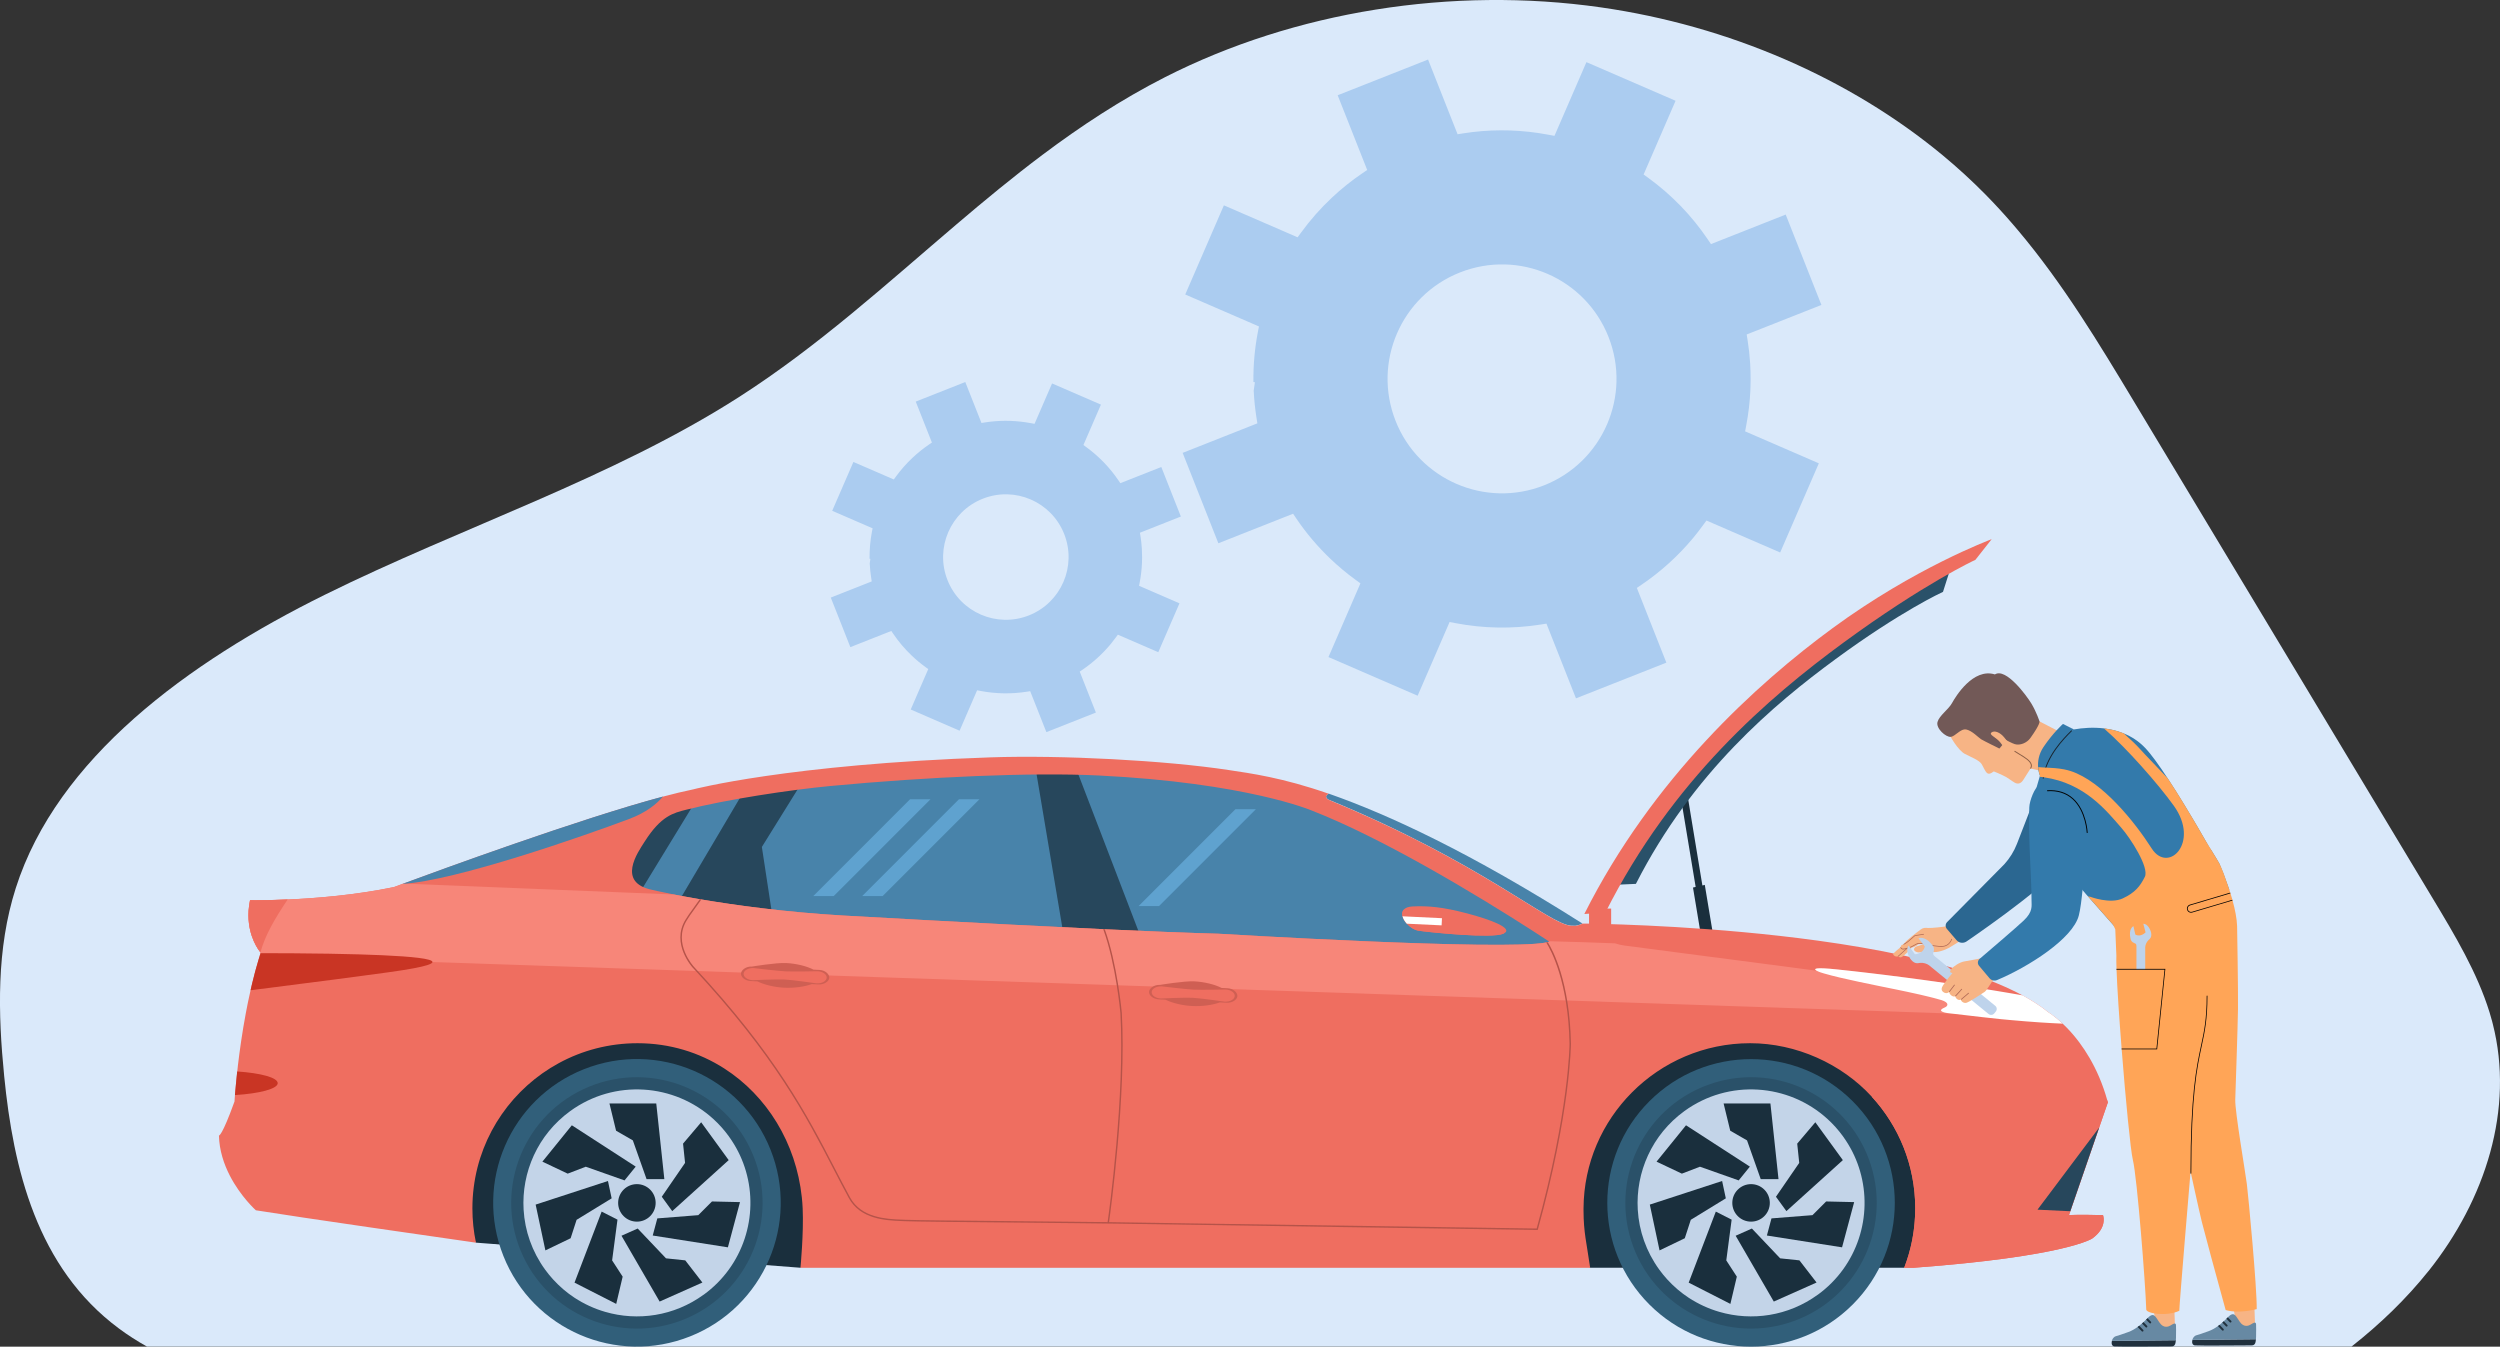 <svg xmlns="http://www.w3.org/2000/svg" id="Layer_1" data-name="Layer 1" viewBox="0 0 1067.64 575.09"><rect x="0" y="0" width="1067.64" height="575.09" fill="#333333" stroke="none"/><defs><style>      .cls-1 {        fill: #337aab;      }      .cls-2 {        fill: #5fa2cf;      }      .cls-3 {        fill: #2a5169;      }      .cls-4 {        fill: #dae9fa;      }      .cls-5 {        fill: #c3d4e8;      }      .cls-6 {        fill: #0b2728;      }      .cls-7 {        fill: #fff;      }      .cls-8 {        fill: #6789a3;      }      .cls-9 {        fill: #af6854;      }      .cls-10 {        fill: #725957;      }      .cls-11 {        fill: #8a5d44;      }      .cls-12 {        fill: #f7b485;      }      .cls-13 {        fill: #f78679;      }      .cls-14 {        fill: #ef6e60;      }      .cls-15 {        fill: #315f7a;      }      .cls-16 {        fill: #4883aa;      }      .cls-17 {        fill: #bed3eb;      }      .cls-18 {        fill: #c93524;      }      .cls-19 {        fill: #1a2f3d;      }      .cls-20 {        fill: #0e2f30;      }      .cls-21 {        fill: #0a2024;      }      .cls-22 {        fill: #cedee6;      }      .cls-23 {        fill: #27475c;      }      .cls-24 {        fill: #abccf0;      }      .cls-25 {        fill: #ffa557;      }      .cls-26 {        fill: #cf5f53;      }      .cls-27 {        fill: #b55349;      }      .cls-28 {        fill: #17222b;      }      .cls-29 {        fill: #20303d;      }      .cls-30 {        fill: #2b6791;      }    </style></defs><path class="cls-4" d="M1037.08,542.83c-9.44,11.83-20.56,22.55-32.87,32.25H62.78c-4.2-2.37-8.24-4.93-12.04-7.77C15.7,541.31,5.68,498.94,1.79,459.59c-2.65-26.85-3.36-54.3,4.94-80.31,17.67-55.43,73.37-96.28,131.88-125.23,58.51-28.95,122.83-49.84,176.9-84.44,33.84-21.67,62.99-48.3,93.03-73.85,11.93-10.16,24.01-20.14,36.58-29.58,16.38-12.29,33.6-23.64,52.43-33.23,55.28-28.12,122.53-38.89,186.1-29.8,54.65,7.82,106.18,30.25,145.83,63.03,6.47,5.35,12.62,10.99,18.43,16.88,4.07,4.13,7.96,8.38,11.69,12.71.76.87,1.5,1.74,2.23,2.62,19.27,22.88,34.51,48.17,49.6,73.27,18.96,31.55,37.94,63.09,56.91,94.64,23.54,39.14,47.08,78.28,70.61,117.43,9.46,15.72,18.99,31.62,24.25,48.67.37,1.21.73,2.43,1.05,3.66.11.4.21.8.31,1.21,9.24,36.18-3.01,74.89-27.48,105.59Z"></path><path class="cls-24" d="M555.61,99.34l-1.46,2-31.48-13.65-16.51,38.07,31.48,13.65-.47,2.43c-1.34,7-1.98,14.15-1.89,21.3l.63.1h0s0,.03,0,.05c-.02.12-.04.25-.06.38-.17,1.04-.32,2.08-.45,3.13.18,3.85.58,7.73,1.18,11.54l.39,2.45-31.91,12.61,15.25,38.6,31.91-12.61,1.39,2.06c4.17,6.18,9.07,11.96,14.56,17.2,3.35,3.2,6.98,6.24,10.81,9.02l2,1.45-13.65,31.48,38.08,16.51,13.65-31.48,2.43.47c12.07,2.32,24.35,2.53,36.49.61l2.44-.39,12.61,31.91,38.6-15.25-12.61-31.91,2.05-1.39c8.21-5.57,15.6-12.27,21.97-19.91,1.49-1.8,2.92-3.64,4.25-5.48l1.46-2,31.48,13.65,16.51-38.08-31.48-13.65.46-2.43c.97-5.1,1.58-10.21,1.79-15.18.06-1.42.09-2.82.1-4.17v-.24c.01-2.24-.05-4.54-.2-7.02-.2-3.3-.57-6.62-1.09-9.88l-.39-2.45,31.91-12.61-15.25-38.6-31.91,12.61-1.39-2.05c-6.87-10.15-15.41-18.98-25.38-26.22l-2-1.45,13.65-31.48-38.07-16.5-13.65,31.48-2.43-.46c-1.65-.31-3.14-.57-4.58-.77-10.63-1.56-21.37-1.51-31.92.16l-2.44.39-12.61-31.91-38.6,15.25,12.61,31.91-2.05,1.39c-4.67,3.17-9.06,6.68-13.04,10.45-4.82,4.51-9.26,9.54-13.18,14.94ZM623.49,116.35c25.11-9.92,53.5,2.39,63.42,27.49,9.92,25.11-2.39,53.5-27.49,63.42-25.1,9.92-53.5-2.39-63.42-27.49-9.92-25.11,2.39-53.5,27.49-63.42Z"></path><g><g><path class="cls-6" d="M628.11,433.94c25.13,4.21,57.91,25.13,57.91,25.13,10.62,2.36,1.99-49.06,2.61-51.63.03-.11.05-.23.07-.35-10.91-7.38-30.28-17.95-48.86-18.29,0,0,1.53,20.26-11.73,45.14Z"></path><g><path class="cls-6" d="M606.65,435.12c-.5,1.6.54,3.35,2.33,3.91h0c1.79.56,3.64-.29,4.14-1.89l15.03-48.1c.5-1.6-.54-3.35-2.33-3.91h0c-1.79-.56-3.64.29-4.14,1.89l-15.03,48.09Z"></path><path class="cls-6" d="M611.93,421.41c-.21.67,2.16,2,5.28,2.98h0c3.13.98,5.83,1.23,6.04.56l6.29-20.1c.21-.67-2.16-2-5.28-2.98h0c-3.13-.98-5.83-1.22-6.04-.56l-6.29,20.11Z"></path><polygon class="cls-6" points="653.35 412.11 625.86 405.08 620.1 421.36 649.64 433.6 653.35 412.11"></polygon></g></g><g><path class="cls-20" d="M459.53,386.84c1.03,1.48,2.02,3.01,2.99,4.59,18.9,30.78,27.65,79.85,30.91,103.18.25,1.78.48,3.55.7,5.23.25,1.99.44,3.65.59,4.94.21,1.93.32,2.98.32,2.98h.07s2.81.2,2.81.2l84,5.75,2.27-19.09c3.8-2.43,6.58-4.87,8.54-7.22,6.6-7.93,3.89-14.81-.22-16.54-9.26-3.89-27.54-7.1-64.1,4.49-2.23.71-4.54,1.48-6.92,2.3,0,0-.99-5.88-2.35-13.17-1.7-9.06-3.96-20.28-5.58-25.02-.26-.75-.51-1.48-.76-2.22-.17-.5-.35-.99-.51-1.48-5.16-14.74-10.2-27.09-15.45-37.1-1.22-2.32-2.44-4.51-3.69-6.57-2.44-4.07-4.95-7.65-7.54-10.75-2.2-2.64-4.25-4.55-6.15-5.89,2.12.3,3.17.38,3.17.38,12.89,2.69,7.39-17.8,7.39-17.8-2.11-9.73-5.49-12.1-5.49-12.1-3.38-2.53-13.8,5.06-13.8,5.06-15.95,9.1-6.76,19.43-4.43,21.69,1,.29,2,.55,3,.81-6.71,2.71-9.75,13.34-9.75,13.34Z"></path><path class="cls-21" d="M493.44,494.61c.25,1.78.48,3.55.7,5.23.23,1.79.44,3.48.62,4.97.13,1.11.25,2.11.35,2.95.21,1.81.34,2.92.34,2.92l5.4.19,81.07,2.83,2.27-19.09h-90.74Z"></path></g><g><path class="cls-20" d="M303.52,390.88c1.02,1.48,2.02,3.01,2.99,4.59,18.9,30.78,27.65,79.85,30.91,103.18.25,1.78.48,3.55.7,5.23.25,1.99.44,3.65.59,4.94.22,1.93.32,2.98.32,2.98h.07s2.81.2,2.81.2l84,5.75,2.27-19.09c3.8-2.43,6.58-4.87,8.54-7.22,6.6-7.93,3.89-14.81-.22-16.54-9.25-3.89-27.54-7.1-64.1,4.49-2.23.71-4.54,1.47-6.92,2.3,0,0-.99-5.88-2.36-13.17-1.69-9.06-3.96-20.28-5.58-25.02-.26-.75-.51-1.48-.76-2.22-.17-.5-.35-.99-.52-1.48-5.16-14.74-10.2-27.09-15.45-37.1-1.22-2.32-2.44-4.51-3.69-6.57-2.44-4.07-4.95-7.65-7.54-10.75-2.2-2.64-4.25-4.55-6.15-5.88,2.12.3,3.17.38,3.17.38,12.89,2.69,7.4-17.8,7.4-17.8-2.11-9.73-5.49-12.1-5.49-12.1-3.38-2.53-13.8,5.06-13.8,5.06-15.95,9.1-6.76,19.43-4.43,21.69,1,.29,2,.55,3,.81-6.71,2.71-9.75,13.34-9.75,13.34Z"></path><path class="cls-21" d="M337.42,498.65c.25,1.78.48,3.55.7,5.23.23,1.79.44,3.48.62,4.97.13,1.11.25,2.11.35,2.95.21,1.81.34,2.92.34,2.92l5.4.19,81.07,2.83,2.27-19.09h-90.74Z"></path></g><polygon class="cls-16" points="667.26 405.08 598.81 405.08 500.67 400.93 387.02 395.18 286.79 387.03 265.58 380.37 265.58 366.24 276.02 352.96 285.09 344.99 307.99 338.92 368.02 330.24 438.71 327.43 504.72 330.24 549.24 337.4 581 351.1 629.54 377.26 667.26 405.08"></polygon><path class="cls-19" d="M353.39,530.93l-11.56,10.47-138.57-10.72-8.05-10.96v-17.86l4.36-15.94,9.34-17.44,9.03-13.85,16.38-8.88,15.19-6.85,16.58-2.18h18.76l15.28,3.74,14.65,8.72,13.39,10.28,9.03,16.19,7.47,13.41s3.11,13.1,3.11,14.79,5.6,27.08,5.6,27.08Z"></path><polygon class="cls-19" points="822.94 532.52 813.19 541.4 679.07 541.4 672.24 534.29 669.75 516.07 671.82 504.66 675.35 488.06 682.2 475.75 689.88 464.96 702.75 450.43 719.25 442.33 742.02 437.77 761.97 437.77 780.66 443.58 798.28 455.41 814.02 471.22 822.11 490.7 825.85 513.93 822.94 532.52"></polygon><polygon class="cls-23" points="459.26 327.43 486.97 399.67 453.96 397.81 442.13 327.43 459.26 327.43"></polygon><g><g><polygon class="cls-19" points="735.52 447.33 717.14 336.58 720.16 336.58 738.32 446.7 735.52 447.33"></polygon><polygon class="cls-19" points="734.4 447.59 723 379.03 728.04 377.89 739.44 446.45 734.4 447.59"></polygon></g><rect class="cls-14" x="678.61" y="388.01" width="9.44" height="17.08"></rect><path class="cls-3" d="M698.62,377.46c24.29-47.72,59.32-76.93,85.21-95.94,28.06-20.6,45.72-28.67,45.94-28.76l2.65-8.34c-.94.39-23.4,10.61-52.06,31.65-26.45,19.42-64.07,52.83-88.95,101.71l7.21-.32Z"></path><path class="cls-14" d="M685.61,389.7c28.45-56.65,70.03-92.08,101.66-115.27,34.29-25.13,56.06-35.23,56.34-35.35l6.96-8.84c-1.16.49-32.85,12.29-67.86,37.95-32.32,23.69-76.97,64.12-106.11,122.14l9.01-.65Z"></path></g><polygon class="cls-23" points="342.78 333.66 325.36 361.69 329.72 390.33 289.25 385.97 318.52 336.47 342.78 333.66"></polygon><polygon class="cls-23" points="298.28 340.16 270.87 385.04 265.58 380.37 264.02 368.23 281.15 346.43 298.28 340.16"></polygon><path class="cls-16" d="M567.26,341.45c65.54,26.98,94.09,53.25,103.74,53.87.59.04,1.18.04,1.75.01.08,0,.16-.01.24-.02,1.44-.17,2.78-.93,2.78-.93-47.93-30.38-82.76-46.46-107.87-55.29-.16-.06-.32-.11-.47-.17h0c-2.38,1.25-.17,2.53-.17,2.53Z"></path><path class="cls-14" d="M93.5,484.88c.14,6.44,2.14,12.3,4.66,17.2,4.66,9.03,11.11,14.78,11.11,14.78,17.89,2.92,79.41,11.74,93.99,13.83-1-4.73-1.52-9.64-1.52-14.66,0-3.05.19-6.05.57-8.99,2.92-22.95,16.86-42.45,36.35-53.03,9.99-5.43,21.44-8.5,33.6-8.5,13.76,0,26.37,3.95,37.02,10.77,18.24,11.69,30.68,31.84,33.14,55.02.17,1.56.29,3.14.36,4.73.49,10.54-.94,25.38-.94,25.38h337.24c-1.54-10.78-2.8-15.02-2.83-24.37,0-.33,0-.67,0-1.01.1-19.31,8.02-36.8,20.71-49.54,12.92-12.96,30.8-20.98,50.44-20.98s39.03,8.78,51.91,22.79c11.56,12.56,18.61,29.32,18.61,47.73,0,.82-.01,1.62-.05,2.42-.26,8.08-1.89,15.8-4.67,22.95h4.09c65.29-4.88,76.24-12.51,76.24-12.51,6-4.36,4.88-8.98,4.62-9.83-.03-.09-.05-.14-.05-.14-11.34-.31-14.54,0-14.54,0l.57-1.66,12.33-35.76,3.71-10.74c-.08-.3-.17-.6-.25-.88-.99-3.56-2.16-6.82-3.43-9.81-2.56-6.02-5.56-10.93-8.48-14.86-1.85-2.48-3.67-4.56-5.34-6.28-.63-.64-1.23-1.23-1.8-1.77-.45-.42-.87-.81-1.27-1.16,0,0-.02-.02-.03-.02-.28-.26-.57-.5-.84-.72-.32-.28-.64-.54-.94-.76-.88-.71-1.59-1.23-2.11-1.58-.07-.04-.13-.08-.18-.12-.43-.29-.67-.43-.67-.43-.8-.66-1.64-1.3-2.5-1.92-.23-.16-.45-.32-.68-.48-.8-.57-1.63-1.13-2.48-1.67-.71-.47-1.44-.93-2.2-1.37-.27-.16-.55-.33-.83-.48-.67-.4-1.37-.79-2.07-1.17-.13-.07-.24-.14-.37-.2-1.39-.76-2.83-1.49-4.32-2.2-3.94-1.9-8.2-3.68-12.71-5.33-20.15-7.39-45.44-12.42-70.33-15.84-43.51-5.99-85.81-7.06-97.45-7.26,0,0-.64-.01-1.34-.02-.51,0-1.05,0-1.4,0-.23,0-.38,0-.38,0,0,0-.2.12-.55.27-.52.23-1.36.55-2.23.66-.08,0-.16.01-.24.01-.57.04-1.15.03-1.75,0-5.6-.36-17.58-9.37-39.48-22.15-15.81-9.22-36.78-20.41-64.26-31.72,0,0-2.21-1.28.17-2.53-19.77-6.91-33.46-8.72-42.78-10.13-27.06-4.11-71.41-6.44-101.72-5.4-86.34,2.95-127.04,13.7-127.04,13.7-3.71.75-8.01,1.8-12.76,3.06-18.77,5.02-44.43,13.54-66.72,21.31-19.68,6.85-36.75,13.12-44.19,15.87-.11.04-.23.08-.33.12-2.36.87-3.65,1.35-3.65,1.35-16.47,3.43-33.45,4.79-45.36,5.31-2.52.11-4.82.19-6.84.24-5.75.13-9.24.06-9.24.06-.16.76-.29,1.51-.39,2.24-.2,1.49-.29,2.92-.29,4.27.04,9.2,4.33,14.82,5.12,15.77.08.09.12.14.12.14-.02.08-.05.16-.08.23-.1.31-.2.61-.29.93-.04.11-.08.23-.11.35-.13.4-.26.81-.39,1.22-.11.39-.23.77-.34,1.16,0,.03-.02.06-.02.09-.04.13-.08.25-.11.38-.24.82-.48,1.65-.71,2.47-.17.6-.32,1.19-.48,1.77-.4,1.49-.78,3-1.14,4.5-.2.85-.41,1.71-.6,2.57-.03.13-.06.26-.08.39-.2.85-.39,1.71-.57,2.56-.22.98-.42,1.97-.63,2.95-.29,1.43-.57,2.85-.83,4.26-.78,4.12-1.43,8.12-1.99,11.89-2.18,14.72-2.84,25.81-2.84,25.81-5.39,14.95-6.63,14.52-6.63,14.52ZM653.31,396.72c5.27,3.38,8.35,5.44,8.35,5.44-.2.07-.42.14-.67.2-.2.05-.42.09-.66.14-18.67,3.62-140.04-3.75-140.04-3.75-12.55-.33-29.87-1.04-48.5-1.9-.23-.01-.45-.02-.67-.04-50.99-2.37-111.5-5.85-111.5-5.85-24.62-1.46-45.66-4.39-60.11-6.84-.23-.04-.45-.08-.67-.11-4.31-.73-8.01-1.43-11.02-2.01-5.9-1.16-9.15-1.94-9.15-1.94-15.57-3.11-6.21-16.15-3.43-20.55.04-.06.08-.13.12-.18,6.97-10.95,12.23-12.14,17.62-13.52,17.02-4.36,44.62-8.54,61.71-10.15,41.47-3.9,86.12-5.89,114.53-4.48,63.21,3.11,90.92,14.94,90.92,14.94,15.06,5.87,32.26,14.66,48.16,23.54,18.59,10.39,35.42,20.91,45,27.06Z"></path><path class="cls-14" d="M799.29,468.3c11.56,12.55,18.61,29.32,18.61,47.73,0,8.95-1.67,17.51-4.71,25.38h4.09c65.3-4.88,76.24-12.51,76.24-12.51,6.64-4.83,4.57-9.96,4.57-9.96-11.34-.31-14.53,0-14.53,0l.57-1.66,12.33-35.75,3.71-10.74c-.08-.3-.16-.59-.25-.88-28.32-.42-62.64-.96-100.63-1.59Z"></path><path class="cls-13" d="M110.98,408c-.04.11-.08.23-.11.35l722.24,24.48,12.93.44.33-8.2.11-2.88c-.79-.12-1.58-.25-2.38-.37-2.23-.35-4.47-.69-6.71-1.03-3.25-.48-6.5-.95-9.72-1.41-1.36-.19-2.72-.38-4.07-.57-.75-.11-1.49-.2-2.23-.31-2.19-.3-4.36-.59-6.5-.87-3.42-.45-6.76-.88-9.99-1.28-.81-.11-1.62-.2-2.41-.29-1.59-.2-3.14-.38-4.66-.56-.76-.09-1.51-.18-2.25-.26-.37-.04-.74-.08-1.11-.13-1.42-.17-2.81-.32-4.14-.47-2.12-.23-4.14-.45-6.05-.65-8.82-.92-9.73-.32-8.79.36.08.06.18.13.29.19l-81.97-10.73c-1.4-.19-2.77-.51-4.1-.95-8.17-.32-18.53-.67-28.38-.91.21.14.32.21.32.21-.2.07-.42.14-.67.2-.2.05-.42.09-.66.14-18.67,3.62-140.04-3.75-140.04-3.75-12.55-.33-29.87-1.04-48.5-1.9-.23-.01-.45-.02-.67-.04-50.99-2.37-111.5-5.85-111.5-5.85-24.62-1.46-45.66-4.39-60.11-6.84-.23-.04-.45-.08-.67-.11-4.31-.73-8.01-1.43-11.02-2.01l-115.6-4.66c-.11.04-.23.08-.33.12-2.36.87-3.65,1.35-3.65,1.35-16.47,3.43-33.45,4.79-45.36,5.31-2.52.11-4.82.19-6.84.24-5.75.13-9.24.06-9.24.06-.16.76-.29,1.51-.39,2.24-.2,1.49-.29,2.92-.29,4.27.04,9.2,4.33,14.82,5.12,15.77.08.09.12.14.12.14-.02.08-.05.16-.08.23-.1.31-.2.61-.29.93Z"></path><path class="cls-16" d="M283.13,340.16c-35.59,9.51-95.89,31.61-111.25,37.3,22.44-1.23,77.36-20.4,96.79-27.71,7.25-2.72,11.72-6.35,14.46-9.59Z"></path><polygon class="cls-23" points="870.12 516.6 884.13 517.27 896.46 481.52 870.12 516.6"></polygon><path class="cls-27" d="M295.87,413.27c35.04,37.63,48.36,63.32,60.1,85.99,2.2,4.26,4.29,8.28,6.49,12.34,4.96,9.14,15.94,9.59,22.5,9.86.5.02.98.04,1.43.06,3.79.19,25.45.39,48.39.6,8.22.07,16.58.16,24.11.24,7.52.07,14.2.16,19.06.23,27.99.47,171.82,2.57,178.52,2.67h.24l.06-.23c13.96-50.32,14.12-79.1,14.12-79.38-.53-26.47-7.77-39.91-9.9-43.29-.21.04-.42.09-.66.14,2.12,3.39,9.42,16.88,9.94,43.16,0,.28-.16,28.9-14.04,78.98-5.15-.07-87.17-1.27-139.63-2.06-17.49-.26-31.69-.48-38.66-.6h-.13c-2.12-.04-3.55-.06-4.18-.07.65-4.62,7.42-53.9,5.46-89.32-.02-.25-1.92-20.97-7.29-35.75-.22-.01-.45-.02-.67-.04,5.41,14.7,7.32,35.58,7.34,35.83,1.98,35.63-4.91,85.37-5.46,89.28-9.96-.13-24.29-.27-38.22-.4-22.93-.22-44.6-.42-48.37-.6-.45-.02-.92-.04-1.43-.06-6.43-.26-17.19-.7-21.98-9.53-2.2-4.05-4.28-8.08-6.49-12.33-11.76-22.71-25.09-48.44-60.19-86.13-.09-.1-9.1-9.91-3.08-19.76,1.04-1.7,1.89-2.88,3.08-4.5.84-1.15,1.84-2.53,3.18-4.47-.22-.04-.46-.07-.67-.11-1.26,1.81-2.2,3.12-3.01,4.22-1.19,1.64-2.06,2.82-3.11,4.55-6.28,10.25,3.06,20.41,3.15,20.51Z"></path><path class="cls-7" d="M775.49,414.35c.08.06.18.13.29.19.56.32,1.4.63,1.9.79.39.12.81.25,1.24.38,3.95,1.16,9.18,2.35,14.83,3.56,2.38.51,4.84,1.01,7.31,1.52,1.06.22,2.14.45,3.2.66.17.03.32.06.48.09.19.04.37.08.56.11.07.02.14.03.21.05.38.08.75.15,1.12.23.33.07.66.14.99.2.19.04.39.08.58.12.09.01.17.03.26.05.14.02.27.05.41.08.57.12,1.12.24,1.68.35.27.06.54.11.82.17.21.05.41.08.62.13.2.05.41.09.61.13.41.08.81.17,1.21.25.36.08.72.15,1.07.23.35.08.7.15,1.05.23.7.14,1.39.29,2.06.45.33.07.66.14.98.22.32.07.65.14.96.21.24.05.48.11.72.17.23.05.47.11.7.17.96.22,1.88.45,2.76.66.3.08.59.15.87.22.31.08.62.16.91.23.25.07.49.13.73.2.14.04.29.07.42.11.37.1.73.21,1.08.31.18.05.35.1.52.14,0,0,.01,0,.01,0h.02s.05.02.08.03c.02,0,.05.01.06.02.02,0,.02,0,.02,0,.01,0,.02,0,.03,0,.13.03.26.08.37.12.23.08.45.17.65.25.08.03.16.06.23.09.2.1.38.19.54.29.07.04.14.08.2.12.06.05.12.08.17.13.11.08.2.16.28.25.02.01.04.04.05.06.05.06.1.12.14.19.03.05.05.09.07.14.01.02.03.05.03.07,0,0,0,.01,0,.03.01.04.02.08.02.11,0,.05.02.08.02.13,0,.07,0,.13-.02.2-.01.06-.04.12-.07.18-.03.06-.06.12-.1.18h0c-.05.07-.09.12-.14.17l-.06.06c-.07.07-.14.13-.22.18-.05.05-.11.08-.17.11-.14.08-.28.15-.44.22h0c-4.03,1.71,1.4,2.35,1.4,2.35.45.05.88.11,1.31.16,22.06,2.64,25.58,2.82,25.58,2.82,9.28.85,16.68,1.3,22.17,1.53-.45-.43-.88-.82-1.3-1.18-.28-.26-.57-.5-.83-.72-1.31-1.1-2.37-1.87-3.05-2.35-.54-.37-.85-.55-.85-.55-.8-.66-1.64-1.3-2.5-1.92-.23-.16-.45-.32-.68-.48-.8-.57-1.63-1.13-2.48-1.67-.71-.47-1.44-.93-2.2-1.37-.27-.17-.55-.33-.84-.49-.23-.14-.48-.28-.72-.42-.44-.25-.89-.5-1.34-.75-.13-.07-.24-.14-.37-.2-1.57-.28-3.16-.56-4.77-.83-.81-.14-1.62-.28-2.43-.41-.81-.14-1.62-.27-2.45-.41-.82-.14-1.64-.27-2.46-.41-1.7-.27-3.4-.54-5.11-.82-.79-.12-1.58-.25-2.38-.37-2.23-.35-4.47-.69-6.71-1.03-3.25-.48-6.5-.95-9.72-1.41-1.36-.19-2.72-.38-4.07-.57-.75-.11-1.49-.2-2.23-.31-2.19-.3-4.36-.59-6.5-.87-3.42-.45-6.76-.88-9.99-1.28-.81-.11-1.62-.2-2.41-.29-1.59-.2-3.14-.38-4.66-.56-.76-.09-1.51-.18-2.25-.26-.37-.04-.74-.08-1.11-.13-1.42-.17-2.81-.32-4.14-.47-2.12-.23-4.14-.45-6.05-.65-8.82-.92-9.73-.32-8.79.36Z"></path><g><g><path class="cls-14" d="M598.96,391.32c.26,1.05.93,2.17,1.83,3.15,1.38,1.54,3.33,2.77,5.26,3.04,5.7.77,30.97,3.35,35.92,1.25.16-.06.28-.13.4-.19,3.95-2.13-5.68-5.83-15.85-8.5-10.46-2.76-16.64-3.27-23.23-2.97-1.96.09-3.18.63-3.85,1.41-.65.76-.76,1.75-.48,2.8Z"></path><path class="cls-14" d="M598.96,391.32c.26,1.05.93,2.17,1.83,3.15,1.38,1.54,3.33,2.77,5.26,3.04,5.7.77,30.97,3.35,35.92,1.25.16-.06.28-.13.4-.19-8.4-2.58-28.71-8.49-42.93-10.05-.65.76-.76,1.75-.48,2.8Z"></path></g><path class="cls-7" d="M598.96,391.32c.26,1.05.93,2.17,1.83,3.15l14.86.71.15-3.06-16.84-.81Z"></path></g><path class="cls-18" d="M106.99,422.9c10.99-1.37,22.92-2.9,35.48-4.55,4.05-.53,8.18-1.08,12.36-1.64,3.59-.48,7.22-.97,10.88-1.47,35.5-4.86,15.33-6.86-12.44-7.67-4.19-.12-8.56-.22-12.94-.29-10.38-.17-20.8-.22-29.05-.22-.1.31-.2.62-.29.93-.16.52-.32,1.04-.49,1.56-.12.39-.23.77-.34,1.16,0,.03-.02.06-.02.09-.04.12-.07.25-.11.37-.24.82-.48,1.64-.71,2.47-.16.59-.32,1.18-.48,1.77-.4,1.49-.78,3-1.14,4.5-.21.85-.41,1.71-.6,2.57-.03.13-.06.26-.09.39Z"></path><g><path class="cls-26" d="M495.33,420.61s10.39-1.73,14.66-1.52c4.27.21,8.83,1.32,11.69,2.82l2.61.13c2.42.12,4.25,1.86,4.14,3.38-.12,1.53-2.2,2.93-4.62,2.81l-2.89-.14c-3.07,1.13-7.61,1.75-11.75,1.54-4.14-.2-8.55-1.26-11.42-2.69l-2.89-.15c-2.42-.12-4.27-1.72-4.15-3.24.12-1.52,2.2-3.07,4.62-2.95Z"></path><path class="cls-14" d="M527.3,425.37c-.11,1.44-2.04,2.51-4.32,2.39,0,0-10.24-1.48-13.67-1.65-3.38-.17-13.57.3-13.57.3-2.27-.11-4.02-1.37-3.91-2.8h0c.11-1.43,2.04-2.5,4.31-2.38,0,0,10.18,1.23,13.59,1.4,3.4.17,13.65-.05,13.65-.05,2.28.11,4.03,1.37,3.92,2.8h0Z"></path></g><g><path class="cls-26" d="M321.06,412.79s10.39-1.73,14.66-1.52c4.27.21,8.83,1.32,11.69,2.82l2.61.13c2.42.12,4.25,1.86,4.14,3.38-.13,1.53-2.2,2.93-4.62,2.81l-2.89-.14c-3.07,1.13-7.61,1.75-11.75,1.54-4.14-.2-8.55-1.26-11.42-2.69l-2.89-.15c-2.42-.12-4.27-1.72-4.15-3.24.12-1.52,2.2-3.07,4.62-2.95Z"></path><path class="cls-14" d="M353.04,417.56c-.11,1.44-2.04,2.51-4.32,2.39,0,0-10.24-1.48-13.67-1.65-3.38-.17-13.57.3-13.57.3-2.27-.11-4.02-1.37-3.91-2.8h0c.11-1.43,2.04-2.5,4.31-2.38,0,0,10.18,1.23,13.59,1.4,3.4.17,13.65-.05,13.65-.05,2.28.11,4.03,1.37,3.92,2.8h0Z"></path></g><path class="cls-14" d="M106.11,390.92c.03,9.2,4.33,14.82,5.11,15.77,1.99-7.12,5.73-13.77,11.64-22.58-2.52.11-4.82.19-6.84.24-5.75.13-9.24.06-9.24.06-.16.77-.29,1.51-.39,2.24-.2,1.49-.29,2.92-.29,4.27Z"></path><path class="cls-18" d="M100.33,467.66c10.56-.65,18.27-2.68,18.27-5.08s-7.25-4.31-17.31-5.01l-.96,10.09Z"></path><g><path class="cls-22" d="M795.57,503.55c-.27-1.26-.59-2.5-.95-3.72-1.4-4.72-3.46-9.09-6.06-13.03-2.26-3.4-4.9-6.47-7.87-9.18-8.06-7.32-18.48-11.9-29.62-12.65-4.4-.29-8.91,0-13.43.97-24.03,5.1-40.18,27.19-38.56,51.02.15,2.29.46,4.58.95,6.89,1.87,8.8,6.02,16.55,11.69,22.74,2.74,2.99,5.84,5.63,9.2,7.85,4,2.64,8.39,4.69,13.02,6.07,4.43,1.32,9.1,2.02,13.85,2.02,3.35,0,6.75-.35,10.16-1.07,26.34-5.6,43.21-31.58,37.62-57.92ZM757.8,560.75c-3.36.72-6.7,1.06-10.01,1.06-4.56,0-9.02-.65-13.27-1.88-4.65-1.34-9.05-3.38-13.07-6.02-3.37-2.21-6.47-4.84-9.21-7.83-5.58-6.1-9.65-13.72-11.49-22.38-.53-2.48-.85-4.96-.98-7.42-1.27-23.24,14.57-44.65,38.04-49.64,4.23-.9,8.46-1.21,12.59-.98,11.2.6,21.7,5.13,29.79,12.48,2.97,2.7,5.62,5.78,7.86,9.18,2.6,3.96,4.64,8.34,6,13.09.3,1.08.58,2.18.82,3.29,5.51,25.95-11.11,51.54-37.06,57.05Z"></path><circle class="cls-15" cx="747.8" cy="513.7" r="61.39" transform="translate(-144.22 679.23) rotate(-45)"></circle><circle class="cls-3" cx="747.8" cy="513.7" r="53.67" transform="translate(-131.78 291.35) rotate(-20.3)"></circle><path class="cls-5" d="M776.29,552.91c-12.62,9.17-28.17,11.37-42.06,7.32-4.59-1.33-9-3.36-13.07-6.02-3.33-2.19-6.41-4.82-9.18-7.86-1.19-1.31-2.32-2.69-3.38-4.15-5.64-7.77-8.65-16.64-9.18-25.56-.95-15.96,6.01-32.05,19.9-42.14,9.47-6.88,20.58-9.83,31.41-9.17,10.84.66,21.4,4.95,29.72,12.55,2.39,2.17,4.59,4.62,6.57,7.34.45.61.87,1.24,1.28,1.86,2.72,4.12,4.73,8.52,6.04,13.05,5.58,19.09-1.03,40.44-18.05,52.8Z"></path><polygon class="cls-19" points="756.07 471.25 736.08 471.25 738.91 482.88 746.08 487.01 751.93 503.56 759.52 503.56 756.07 471.25"></polygon><polygon class="cls-19" points="720.02 480.56 707.44 496.09 718.25 501.21 725.98 498.25 742.52 504.1 747.29 498.21 720.02 480.56"></polygon><polygon class="cls-19" points="704.56 514.43 708.72 533.99 719.5 528.8 722.06 520.93 737.02 511.76 735.44 504.35 704.56 514.43"></polygon><polygon class="cls-19" points="721.16 547.76 738.97 556.84 741.72 545.2 737.22 538.26 739.51 520.86 732.75 517.42 721.16 547.76"></polygon><polygon class="cls-19" points="757.51 555.84 775.77 547.71 768.45 538.24 760.23 537.38 748.15 524.65 741.22 527.73 757.51 555.84"></polygon><polygon class="cls-19" points="786.66 532.68 791.83 513.37 779.87 513.09 774.02 518.94 756.52 520.32 754.56 527.64 786.66 532.68"></polygon><polygon class="cls-19" points="787 495.44 775.25 479.27 767.51 488.39 768.37 496.62 758.43 511.08 762.89 517.22 787 495.44"></polygon><path class="cls-19" d="M755.81,513.7c0,4.43-3.59,8.01-8.01,8.01s-8.01-3.59-8.01-8.01,3.59-8.01,8.01-8.01,8.01,3.59,8.01,8.01Z"></path></g><g><path class="cls-22" d="M319.76,503.55c-.27-1.26-.59-2.5-.95-3.72-1.4-4.72-3.46-9.09-6.06-13.03-2.26-3.4-4.9-6.47-7.87-9.18-8.06-7.32-18.48-11.9-29.62-12.65-4.4-.29-8.91,0-13.43.97-24.03,5.1-40.18,27.19-38.56,51.02.15,2.29.46,4.58.95,6.89,1.87,8.8,6.02,16.55,11.69,22.74,2.74,2.99,5.84,5.63,9.2,7.85,4,2.64,8.39,4.69,13.02,6.07,4.43,1.32,9.1,2.02,13.86,2.02,3.35,0,6.75-.35,10.16-1.07,26.34-5.6,43.21-31.58,37.62-57.92ZM281.99,560.75c-3.36.72-6.7,1.06-10.01,1.06-4.56,0-9.02-.65-13.27-1.88-4.65-1.34-9.05-3.38-13.07-6.02-3.37-2.21-6.47-4.84-9.21-7.83-5.58-6.1-9.65-13.72-11.49-22.38-.53-2.48-.85-4.96-.98-7.42-1.27-23.24,14.57-44.65,38.04-49.64,4.23-.9,8.46-1.21,12.59-.98,11.2.6,21.7,5.13,29.79,12.48,2.97,2.7,5.62,5.78,7.86,9.18,2.6,3.96,4.64,8.34,6,13.09.3,1.08.58,2.18.82,3.29,5.51,25.95-11.11,51.54-37.06,57.05Z"></path><circle class="cls-15" cx="271.99" cy="513.7" r="61.39" transform="translate(-170.7 137.02) rotate(-21.71)"></circle><circle class="cls-3" cx="271.99" cy="513.7" r="53.67" transform="translate(-193.14 165.11) rotate(-25.25)"></circle><path class="cls-5" d="M300.48,552.91c-12.62,9.17-28.17,11.37-42.06,7.32-4.59-1.33-9-3.36-13.07-6.02-3.33-2.19-6.41-4.82-9.18-7.86-1.19-1.31-2.32-2.69-3.38-4.15-5.64-7.77-8.65-16.64-9.18-25.56-.95-15.96,6.01-32.05,19.9-42.14,9.47-6.88,20.58-9.83,31.41-9.17,10.84.66,21.4,4.95,29.72,12.55,2.39,2.17,4.59,4.62,6.57,7.34.45.61.87,1.24,1.28,1.86,2.72,4.12,4.73,8.52,6.05,13.05,5.57,19.09-1.03,40.44-18.05,52.8Z"></path><polygon class="cls-19" points="280.26 471.25 260.27 471.25 263.1 482.88 270.26 487.01 276.12 503.56 283.71 503.56 280.26 471.25"></polygon><polygon class="cls-19" points="244.21 480.56 231.63 496.09 242.44 501.21 250.16 498.25 266.71 504.1 271.48 498.21 244.21 480.56"></polygon><polygon class="cls-19" points="228.75 514.43 232.91 533.99 243.69 528.8 246.24 520.93 261.21 511.76 259.63 504.35 228.75 514.43"></polygon><polygon class="cls-19" points="245.35 547.76 263.16 556.84 265.91 545.2 261.41 538.26 263.7 520.86 256.94 517.42 245.35 547.76"></polygon><polygon class="cls-19" points="281.7 555.84 299.96 547.71 292.64 538.24 284.42 537.38 272.33 524.65 265.41 527.73 281.7 555.84"></polygon><polygon class="cls-19" points="310.85 532.68 316.02 513.37 304.06 513.09 298.21 518.94 280.71 520.32 278.75 527.64 310.85 532.68"></polygon><polygon class="cls-19" points="311.19 495.44 299.44 479.27 291.7 488.39 292.56 496.62 282.62 511.08 287.08 517.22 311.19 495.44"></polygon><path class="cls-19" d="M280,513.7c0,4.43-3.59,8.01-8.01,8.01s-8.01-3.59-8.01-8.01,3.59-8.01,8.01-8.01,8.01,3.59,8.01,8.01Z"></path></g><g><polygon class="cls-2" points="397.39 341.32 356.04 382.68 347.31 382.68 388.66 341.32 397.39 341.32"></polygon><polygon class="cls-2" points="418.28 341.32 376.92 382.68 368.19 382.68 409.55 341.32 418.28 341.32"></polygon></g><polygon class="cls-2" points="536.33 345.58 494.98 386.94 486.25 386.94 527.6 345.58 536.33 345.58"></polygon></g><path class="cls-24" d="M382.51,203.66l-.8,1.1-17.26-7.48-9.05,20.86,17.25,7.48-.26,1.33c-.74,3.84-1.08,7.76-1.04,11.67l.35.06h0s0,.02,0,.03c-.01.07-.02.14-.03.21-.09.57-.17,1.14-.25,1.71.1,2.11.32,4.24.65,6.32l.21,1.34-17.49,6.91,8.36,21.16,17.49-6.91.76,1.13c2.29,3.39,4.97,6.56,7.98,9.42,1.83,1.75,3.83,3.42,5.93,4.94l1.1.8-7.48,17.26,20.87,9.05,7.48-17.26,1.33.26c6.62,1.27,13.35,1.39,20,.33l1.34-.21,6.91,17.49,21.15-8.36-6.91-17.49,1.12-.76c4.5-3.05,8.55-6.73,12.04-10.91.82-.99,1.6-2,2.33-3l.8-1.1,17.26,7.48,9.05-20.87-17.25-7.48.25-1.33c.53-2.8.86-5.6.98-8.32.03-.78.05-1.55.06-2.29v-.13c0-1.23-.03-2.49-.11-3.85-.11-1.81-.31-3.63-.6-5.41l-.22-1.34,17.49-6.91-8.36-21.16-17.49,6.91-.76-1.12c-3.77-5.57-8.45-10.4-13.91-14.37l-1.1-.8,7.48-17.26-20.87-9.04-7.48,17.25-1.33-.25c-.9-.17-1.72-.31-2.51-.42-5.82-.86-11.71-.83-17.49.09l-1.34.21-6.91-17.49-21.16,8.36,6.91,17.49-1.12.76c-2.56,1.74-4.96,3.66-7.15,5.73-2.64,2.47-5.07,5.23-7.22,8.19ZM419.71,212.98c13.76-5.44,29.32,1.31,34.76,15.07,5.44,13.76-1.31,29.32-15.07,34.76-13.76,5.44-29.32-1.31-34.76-15.07-5.44-13.76,1.31-29.32,15.07-34.76Z"></path><g><g><path class="cls-12" d="M840.27,399.86s-6.45,4.1-7.93,4.92c-1.48.82-5.28,2.32-7.33,1.65-2.04-.68-4.91.71-6.39.18-1.49-.52-1.41-1.4-.85-2.02s4.3-1.4,4.3-1.4h-2.64s-1.85,1.44-2.95,1.42c-.6.89-3.53,3.77-4.43,4.13-.89.36-1.41-.39-1.41-.39-1.11.47-1.93-.32-2.15-.76-.22-.44,3.18-3.09,3.18-3.09,0,0,.04-.2.17-.55.19-.52,1.05-.64,1.05-.64,1.15-1.83,6.07-5.36,7.25-6.28,1.18-.91,2.05-.84,3.27-.73,1.22.1,6.82-.45,8.67-.87,1.84-.41,6.52-4.76,6.52-4.76l1.68,9.19Z"></path><path class="cls-9" d="M811.79,404.44c.38.95,1.05.8,2.41.41.26-.08.54-.16.83-.23.87-.22,1.67-.68,2.37-1.08.71-.41,1.33-.76,1.9-.82.32-.03,1.94.09,2.81.34.55.15,2.75.63,6.25.97,3.49.34,4.68-2.06,5.02-3.11l.27.1c-.37,1.12-1.63,3.67-5.32,3.32-3.14-.3-5.48-.75-6.29-.97-.82-.23-2.41-.36-2.71-.33-.51.06-1.11.4-1.79.79-.72.41-1.53.88-2.44,1.11-.29.07-.57.15-.82.23-1.26.37-2.25.65-2.74-.58l.26-.12Z"></path><path class="cls-9" d="M817.78,399.41s.05-.02.08-.02c.14,0,1.44-.21,2.39-.36.57-.09,1.09-.17,1.32-.21l.03.3c-.23.03-.75.11-1.32.21-1.33.21-2.28.36-2.43.36-.06.03-.5.42-.92.8-1.17,1.05-2.94,2.65-4.02,2.96l-.07-.3c1.01-.3,2.83-1.93,3.91-2.9.66-.59.89-.8,1.02-.85Z"></path><polygon class="cls-9" points="814.3 404.89 814.48 405.12 810.73 408.48 810.55 408.24 814.3 404.89"></polygon></g><path class="cls-30" d="M873.54,328.91l-12.2,31.49c-1.23,3.16-3.04,6.09-5.35,8.65l-24.45,24.72c-.81.81-.85,2.07-.11,2.94l4.14,4.82c1.04,1.22,2.89,1.45,4.23.54,8.78-6,39.12-27.21,45.12-37.52,7.02-12.09-1.34-27.36-1.34-27.36l-10.04-8.27Z"></path><polygon class="cls-12" points="962.56 552.01 963.05 566.66 955.37 567.77 953.02 553.76 962.56 552.01"></polygon><polygon class="cls-12" points="928.36 552.46 928.85 567.11 921.17 568.22 918.82 554.21 928.36 552.46"></polygon><g><path class="cls-29" d="M929.22,572.35c-.15,1.86-.57,2.65-1.9,2.65-1.59,0-22.68.19-24.36,0-1.03-.11-1.38-1.16-1.07-2.37l27.34-.28Z"></path><path class="cls-8" d="M929.28,571.16c-.02.44-.04.84-.07,1.19l-27.34.28c.2-.77.73-1.71,1.77-2.01,1.01-.28,2.23-.67,5.26-1.76,1.46-.53,2.79-1.31,3.97-2.17.24-.17.46-.34.69-.52.42-.33.81-.66,1.18-.99.22-.19.43-.39.64-.57.41-.38.78-.74,1.11-1.06.22-.22.42-.42.61-.6.49-.48.86-.83,1.11-.98,1.59-.94,2.06-.19,3.94,2.72,1.87,2.9,4.12,1.78,4.87,1.31.75-.47,2.25-1.5,2.25,0s.09,2.44,0,5.15Z"></path><path class="cls-29" d="M915.27,568.54c-.08.08-.19.12-.3.12-.11,0-.22-.04-.31-.13l-1.79-1.84c.24-.17.46-.34.69-.52l1.71,1.76c.16.17.16.44,0,.61Z"></path><path class="cls-29" d="M916.92,566.8c-.08.08-.19.12-.3.12s-.22-.04-.31-.13l-1.56-1.6c.22-.19.43-.39.64-.57l1.53,1.58c.17.17.16.44,0,.6Z"></path><path class="cls-29" d="M918.56,565.06c-.08.08-.19.12-.3.12s-.22-.04-.31-.13l-1.45-1.5c.22-.22.42-.42.61-.6l1.46,1.5c.17.17.16.44,0,.61Z"></path></g><g><g><path class="cls-12" d="M878.9,312.18s-6.39-3.3-7.92-4.11c-1.52-.81-24.73-17.5-30.71-13.13-5.98,4.37-10.53,11.33-9.12,15.59,1.42,4.26,5.38,10.07,7.92,11.41,2.54,1.34,6.29,2.75,7.25,4.44,1.88,3.31,2.1,5.38,5.14,3.05,0,0,3.17,1.25,5.36,2.46.87.48,2.46,1.72,3.58,2.35,1.12.63,2.47.61,3.56-1.02,1.09-1.64,3.18-5.01,3.18-5.01l14.76,3.15-3.01-19.18Z"></path><path class="cls-11" d="M867.31,328.32c.38-.61.5-1.23.35-1.84-.41-1.7-2.79-3.14-5.09-4.53-.73-.44-1.48-.89-2.14-1.34l-.23.34c.67.45,1.43.91,2.16,1.35,2.23,1.34,4.53,2.73,4.9,4.27.12.51.02,1.01-.3,1.53l.35.22Z"></path><path class="cls-10" d="M851.95,288.01c4.69-2.98,13.56,9.12,15.56,12.44,2.26,3.76,3.47,7.62,3.47,7.62,0,0,.51.95-3.9,7.12-1.51,2.11-4.45,3.28-6.65,2.6-2.21-.68-9.26-4.81-9.26-4.81l-.33.66,4.61,4.14-1.6,1.9s-6.65-3.28-7.77-3.96c-1.12-.68-3.88-3.68-6.36-4.18-2.48-.49-4.65,2.95-6.68,3.14s-6.39-3.61-5.61-6.37c.78-2.76,4.68-5.3,6.2-8.07,1.51-2.77,9.02-15.13,18.33-12.22Z"></path><path class="cls-12" d="M854.14,316.94c1.75,2.19,2.01,3.31,3.28,2.3,1.26-1.01.27-2.1-1.48-4.29-1.75-2.19-4.2-3.15-5.46-2.14-1.26,1.01,1.91,1.95,3.67,4.14Z"></path></g><path class="cls-1" d="M952.05,380.08l-36.92,29.31-12.8-14.5-10.7-12.14-.49-.55-16.25-18.83c-.98-1.14-1.61-2.54-1.84-4.03l-3.32-23.08,1.31-4.52.15-.51.59-2.04.42-1.47,3.16-10.87,3.95-2.04,4.88-2.52.56-.28.93-.49s.02-.01.02-.01c3.74-.66,8.2-.99,12.77-.45.01,0,.02.01.03.01.35.04.69.08,1.03.14.71.11,1.42.23,2.14.39.35.07.71.16,1.07.24,1.07.25,2.12.58,3.17.97.34.13.68.25,1.01.39.01,0,.02.01.03.01,3.31,1.34,6.47,3.36,9.2,6.24,2.58,2.7,6.03,7.55,9.6,13.01.96,1.46,1.93,2.97,2.89,4.49.18.27.36.56.54.83.7,1.13,1.4,2.25,2.09,3.38.02.03.05.08.08.13.49.8.97,1.58,1.46,2.37,1.35,2.23,2.64,4.38,3.83,6.38.3.51.59,1,.88,1.49.54.93,1.06,1.8,1.54,2.63.36.62.71,1.21,1.03,1.78.05.09.11.19.16.29.1.17.2.34.3.51.33.57.63,1.1.92,1.58.09.17.18.32.26.47.05.09.15.24.26.44.44.79.81,1.42,1.07,1.89.06.11.12.2.17.28.01.02.02.04.03.06.04.06.06.13.09.18.12.21.19.33.19.33l.91,1.26s.02.04.03.05c1.37,2.23,2.83,4.61,3.31,5.53.02.05.05.11.07.15.92,2.17,2.29,5.56,3.61,9.41.2.56.38,1.12.57,1.69Z"></path><path class="cls-1" d="M885.69,311.53s-5.77,4.28-8.63,9.57c-1.41,2.61-2.58,4.83-3.37,6.71-.69,1.62-1.11,2.98-1.16,4.11-.01.2,0,.4,0,.59l-.72-.69-.63-.59-.07-.06s-.59-1.41-.73-3.55c-.16-2.3.19-5.44,2.3-8.6,4.09-6.09,8.32-9.86,8.32-9.86l4.68,2.36Z"></path><path class="cls-28" d="M872.74,332.53c1.15-9.44,9.07-17.32,11.68-19.91.18-.18.34-.34.47-.47l-.28-.28c-.13.13-.29.29-.47.47-1.41,1.4-4.03,4.01-6.49,7.49-3.02,4.29-4.81,8.55-5.3,12.64l.39.05Z"></path></g><path class="cls-25" d="M963.71,559.07s-7.5,2.09-13.23.39c-3.76-13.48-9.3-34.16-10.19-37.71-.9-3.55-4.8-21.42-4.8-21.42,0,0-4.81,56.74-4.81,59.45-5.4,2.55-14.51,1.15-14.12-.71-.3-10.36-3.9-56.47-5.71-63.71-.98-3.94-3.11-26.05-4.78-47.21-.01-.12-.02-.21-.02-.33-1.04-13.17-1.9-25.94-2.17-33.71-.01-.12-.01-.22-.02-.33-.08-2.48-.11-4.43-.05-5.68l-.47-11.23c-.31-.65-.64-1.34-.98-1.99l-10.71-12.14h.01l1.09.27s8.43,3.17,13.78.66c5.34-2.5,7.44-5.23,9.43-9.21,1.99-3.97-6.18-16.55-10-20.91-6.33-7.22-15.58-19.11-33.11-21.6-.09-.01-.19-.03-.28-.04-.04-.01-.07-.01-.12-.02-.2-.03-.41-.05-.6-.08-.26-.02-.53-.05-.78-.07l.15-.51-.06-.06s-.36-.84-.58-2.24c-.06-.4-.12-.84-.15-1.32.52.05,1.13.08,1.8.12.39.02.8.03,1.26.06.07,0,.16.01.24.01.05,0,.12.01.17.01,2.27.09,4.97.25,7.6.76.95.19,1.9.42,2.81.72,13.51,4.4,27.48,21.9,34.58,33.04,7,11.01,20.79-2.46,9.43-18.26-3.37-4.68-8.36-10.79-13.75-16.79-5.38-6.02-11.15-11.93-16.08-16.22.36.04.71.09,1.07.15.71.11,1.42.23,2.14.39.35.07.71.16,1.07.24,1.07.26,2.12.59,3.17.97.34.13.68.25,1.01.39.01,0,.02.01.03.01,2.7,2.4,5.4,4.92,7.02,6.76,2.01,2.29,6.6,6.89,11.79,12.48.96,1.46,1.93,2.97,2.89,4.49.18.27.36.56.54.83.7,1.13,1.4,2.25,2.09,3.38.02.03.05.08.08.13.49.8.97,1.58,1.46,2.37,1.35,2.23,2.64,4.38,3.83,6.38.3.51.59,1,.88,1.49.54.93,1.06,1.8,1.54,2.63.36.62.71,1.21,1.03,1.78.05.09.11.19.16.29.1.17.2.34.3.51.33.57.63,1.1.92,1.58.08.16.18.33.26.47.05.09.15.24.26.44.49.8,1.45,2.35,2.46,4,.01.02.02.04.03.05,1.37,2.23,2.83,4.61,3.31,5.53.02.05.05.11.07.15,1.16,2.36,2.35,5.6,3.61,9.41.2.56.38,1.12.57,1.69.13.37.24.75.36,1.13.03.11.06.2.1.31.28.91.56,1.83.81,2.75.03.11.06.2.08.31,1.04,3.79,1.83,7.64,1.94,10.95,0,0,.49,28.2.38,35.42-.12,7.95-1.02,33.77-1.17,38.74-.15,4.96,4.36,31.21,4.96,36.04.6,4.81,4.36,44.41,4.2,53.35Z"></path><path d="M935.64,501.23c.09,0,.16-.07.16-.16,0-33.6,2.48-45.14,4.47-54.42,1.31-6.08,2.43-11.34,2.43-21.31,0-.09-.07-.16-.16-.16s-.16.07-.16.16c0,9.94-1.12,15.18-2.43,21.25-1.99,9.29-4.48,20.86-4.48,54.49,0,.09.07.16.16.16Z"></path><g><path class="cls-29" d="M963.42,571.93c-.15,1.85-.56,2.63-1.89,2.63-1.58,0-22.53.19-24.2,0-1.02-.11-1.38-1.15-1.06-2.35l27.16-.28Z"></path><path class="cls-8" d="M963.48,570.74c-.02.44-.04.83-.07,1.19l-27.15.28c.2-.77.72-1.7,1.76-1.99,1-.28,2.22-.66,5.22-1.75,1.45-.53,2.77-1.31,3.95-2.16.23-.17.46-.34.68-.52.41-.33.81-.66,1.18-.98.22-.19.43-.38.63-.57.4-.37.77-.73,1.1-1.06.22-.22.42-.42.61-.6.48-.47.85-.82,1.1-.97,1.58-.93,2.05-.19,3.91,2.7,1.86,2.89,4.1,1.77,4.84,1.3.75-.46,2.23-1.49,2.23,0s.09,2.42,0,5.12Z"></path><path class="cls-29" d="M949.57,568.14c-.08.08-.19.12-.3.12-.11,0-.22-.04-.31-.13l-1.77-1.83c.23-.17.46-.34.68-.52l1.7,1.75c.16.17.16.44,0,.6Z"></path><path class="cls-29" d="M951.2,566.41c-.08.08-.19.12-.3.12s-.22-.04-.31-.13l-1.55-1.59c.22-.19.43-.38.63-.57l1.52,1.57c.16.17.16.44,0,.6Z"></path><path class="cls-29" d="M952.84,564.68c-.08.08-.19.12-.3.12s-.22-.04-.31-.13l-1.44-1.49c.22-.22.42-.42.61-.6l1.45,1.49c.16.17.16.44,0,.6Z"></path></g><path class="cls-17" d="M849.23,433.04l-24.4-19.98s-.75-.63-1.01-.83c-.91-.7-2.49-1.17-3.8-1.03-.99.11-2.17.6-3.8-1.23-1.04-1.16-2.56-4.36-1.13-6.14l2.68,3.69s3.6-.14,4.22-3.33l-2.71-3.51s2.73-1.29,5.97,2.98c.46.6.97,1.45.46,2.99-.2.59-.35.97.49,1.7.36.31,1.47,1.2,1.47,1.2l24.42,20c.73.6.84,1.68.24,2.41l-.68.83c-.6.73-1.68.84-2.41.24Z"></path><path class="cls-17" d="M917.47,401.53c-.78.76-1.31,2.03-1.34,2.98-.01.27,0,1.09,0,1.09v8.51h-3.75v-8.53s.01-1.18,0-1.58c-.02-.92-.35-1.02-.83-1.2-1.26-.48-1.53-1.26-1.68-1.87-1.04-4.33,1.22-5.41,1.22-5.41l.82,3.59c2.38,1.28,4.37-.96,4.37-.96l-.97-3.66c1.9.01,3.15,2.67,3.36,3.95.31,2.01-.62,2.51-1.21,3.09Z"></path><path d="M903.84,413.78c0,.11,0,.21.01.32h20.52l-3.45,33.71h-14.9c0,.11.01.21.02.32h15.17l3.51-34.36h-20.89Z"></path><path d="M953.31,384.27l-17.19,5.12c-.76.23-1.56-.2-1.79-.96-.22-.76.21-1.56.97-1.78l17.2-5.13c-.03-.11-.06-.2-.1-.31l-17.2,5.12c-.93.27-1.46,1.27-1.18,2.19.27.93,1.27,1.46,2.18,1.18l17.19-5.13c-.02-.11-.05-.2-.08-.31Z"></path><g><path class="cls-12" d="M851.33,418.52c-.74.44-2.74,4.39-3.79,5.08-1.05.69-6.61,4.4-7.85,4.67-1.23.27-2.41-.86-2.2-1.41-1.19.68-2.49-.65-2.43-1.44-1.16.74-2.91-1.22-2.59-1.85-.9.81-1.84.67-2.62.06-.94-.73-.76-1.73-.09-2.78,1.45-2.26,3.67-4.93,4.05-5.29-1.01-.19-1.35-.49-.52-1.66s3.57-2.98,5.62-3.33c2.05-.36,6.23-1.09,7.24-1.35l5.18,9.31Z"></path><path class="cls-9" d="M837.6,426.99c.12-.1,2.93-2.48,3.28-2.8l-.23-.25c-.34.31-3.24,2.77-3.26,2.79l.22.26Z"></path><rect class="cls-9" x="834.39" y="423.72" width="4.13" height=".34" transform="translate(-40.25 756.66) rotate(-47.66)"></rect><rect class="cls-9" x="831.73" y="421.9" width="3.75" height=".34" transform="translate(-7.24 829.54) rotate(-52.71)"></rect></g><path class="cls-1" d="M891.35,344.81s-.98,35.89-3.57,46.12c-2.5,9.89-21.48,21.98-34.92,27.61-1.14.48-2.45.15-3.24-.79l-4.46-5.31c-.74-.88-.64-2.19.24-2.94,4.25-3.63,15.83-13.52,18.89-16.43,3.95-3.75,3.29-6.19,3.29-8.46,0-10.48-1.42-25.81-.96-39.8.1-3,2.35-8.5,4.08-9.39,6.58-3.36,20.65,9.39,20.65,9.39Z"></path><path d="M891.15,355.72h.41c0-.11-.4-9.51-6.21-14.75-2.9-2.61-6.65-3.78-11.14-3.48l.03.41c4.38-.3,8.03.84,10.84,3.37,5.68,5.13,6.07,14.36,6.08,14.45Z"></path></g></svg>